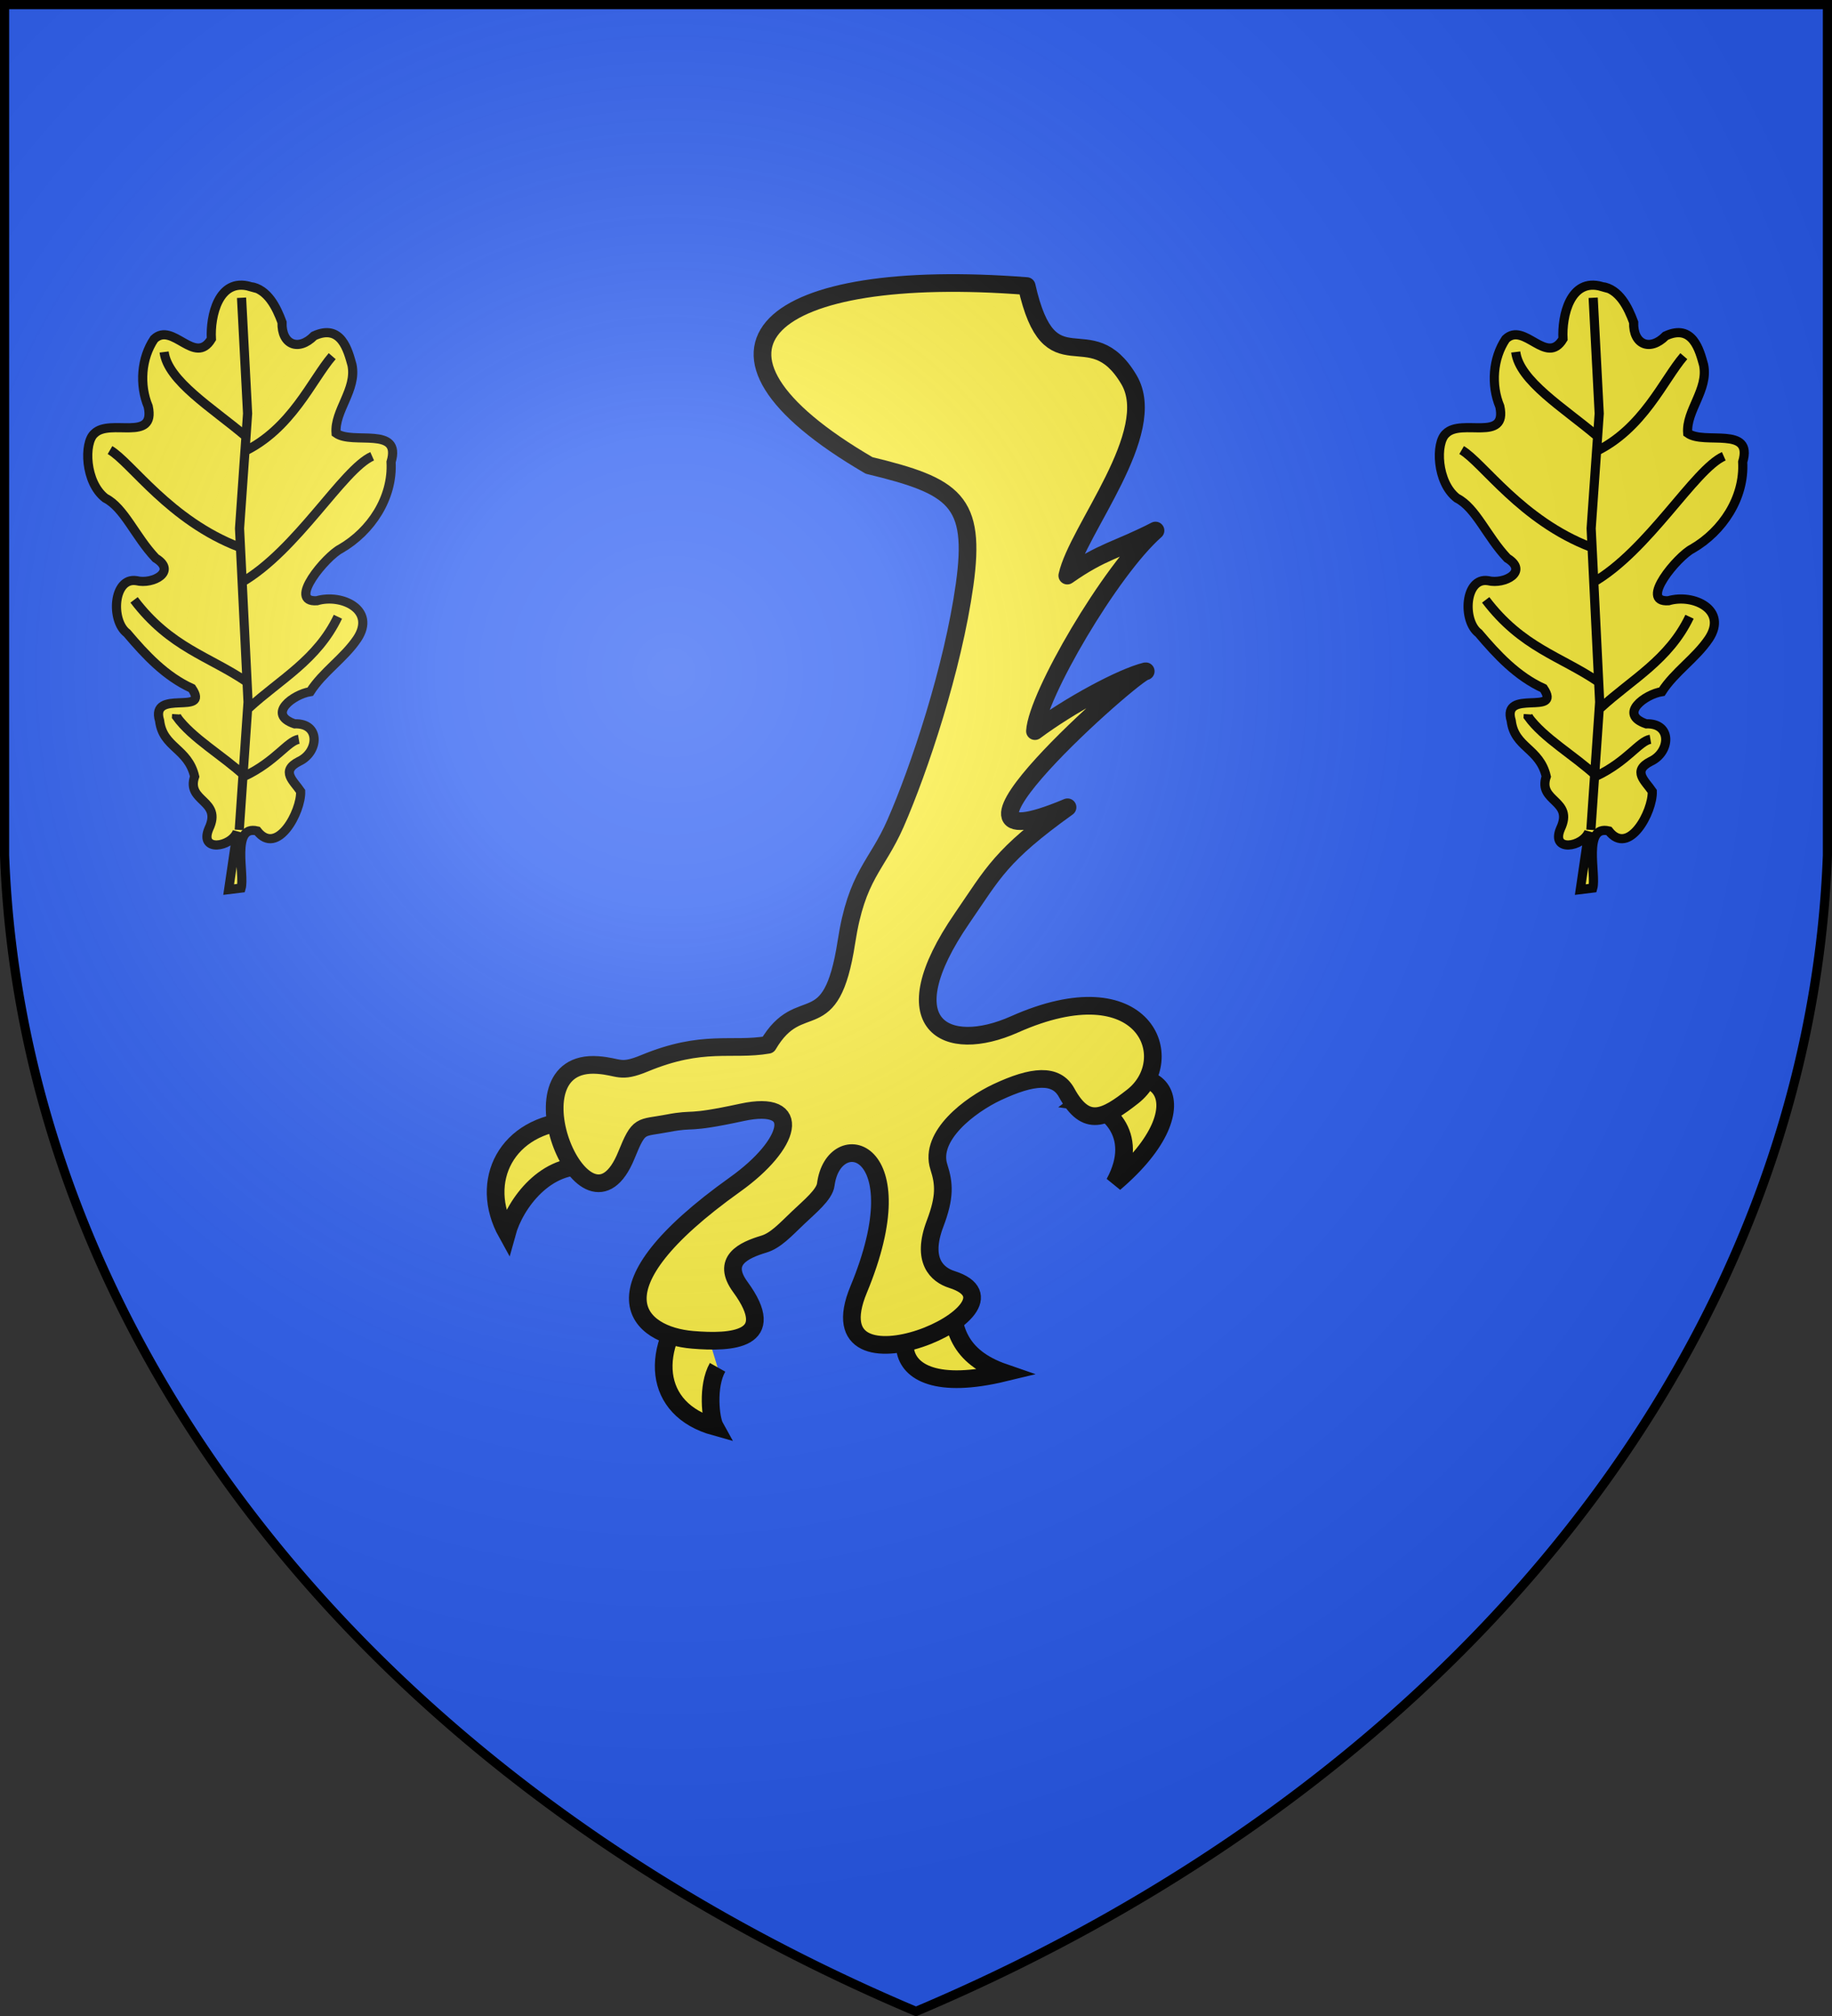 <svg width="600" height="660" xmlns="http://www.w3.org/2000/svg" xmlns:xlink="http://www.w3.org/1999/xlink"><rect width="100%" height="100%" fill="#333333" stroke="none"/><defs><radialGradient id="c" cx="220" cy="220" r="405" gradientUnits="userSpaceOnUse"><stop stop-color="#FFF" stop-opacity=".31"/><stop offset=".19" stop-color="#FFF" stop-opacity=".25"/><stop offset=".6" stop-color="#6B6B6B" stop-opacity=".13"/><stop offset="1" stop-opacity=".13"/></radialGradient></defs><g fill="#2B5DF2"><path id="b" d="M1.5 1.5h597V280A570 445 0 0 1 300 658.5 570 445 0 0 1 1.5 280Z"/></g><g fill="#FCEF3C" stroke="#000" stroke-width="3"><g stroke-width="5.79"><path d="M193.01 381.97c-14.11-1.75-24.33 12.01-27 21.76-9.49-17.07-.09-35.59 21.55-36.83m47.45 80.73c-3.52 6.23-2.27 16.93-.86 19.47-20.43-5.67-21.82-25.81-6.29-43.03m101.01 25.32c-14.99-5.17-17.36-14.92-16.95-25.67-19.63 3.77-27.19 36.32 16.95 25.67Zm36.12-62.06c30.96-26.36 13.66-45.73-11.1-26.78 7.85 1.04 20.08 10.31 11.1 26.78Z"/><path d="M284.64 152.38c28.01 6.76 35.13 11.48 31.28 39.03-3.85 27.5-14.86 60.42-22.63 78.16-6.19 14.12-12.7 16.83-16.08 38.83-5.05 32.81-15.07 15.66-25.64 33.65-11.98 2.06-21.26-1.91-40.48 6.05-8.15 3.37-8.17 1.08-15.32.57-30.63-2.2-3.8 62.05 9.39 29.49 4.23-10.43 4.42-8.68 13.53-10.42 9.32-1.79 5.53.48 24.27-3.57 20.47-4.43 16.13 10.53-2.2 23.6-48.57 34.64-31.74 49.37-13.95 50.86 12.83 1.08 28.46.2 15.64-17.33-6.25-8.54.95-11.97 7.73-14 3.84-1.15 7.04-4.67 11.18-8.62 3.78-3.61 8.67-7.54 9.1-10.9 2.53-19.48 30.41-12.97 10.75 34.39-15.79 38.04 59.26 5.83 30.55-3.29-4.83-1.53-10.11-6.19-5.51-18.3 3.3-8.67 3.02-13.04 1.24-18.54-3.29-10.21 10.3-20.37 19.07-24.48 11.66-5.47 19.32-6.14 22.77.16 6.4 11.7 12.6 8.35 21.65 1.24 15.55-12.24 3.92-42.59-38.74-23.59-22.36 9.96-41.3.36-17.13-34.78 10.26-14.91 12.6-20.58 34.52-36.3-53.25 22.34 22.75-44.92 25.61-44.53-7.84 1.88-25.13 11.26-36.28 19.59.7-11.51 24.69-52.64 39.48-65.66-12.61 6.48-17.3 6.62-28.89 14.75 3.29-15.01 30.43-46.84 20.2-64.13-12.9-21.8-25.84 3.42-33.5-30.66-84.65-6.61-117.39 20.39-51.61 58.73Z" stroke-linejoin="round"/></g><g id="a"><path d="M81.91 93.8c-10.32-2.98-13.11 9.69-12.68 17.17-5.42 8.99-12.68-5.78-18.76.03-4.24 6.33-4.86 15.04-1.93 22.07 2.52 11.89-12.57 3.75-17.65 8.88-3.45 2.99-3.1 15.97 3.6 21.14 6.2 3.13 9.76 12.53 16.49 19.64 7.08 4.32-.81 8.72-6.32 7.37-7.6-1.17-8.46 13.13-3.04 17.2 6.03 7.12 12.58 14.14 21.22 18.06 6.18 9.21-13.82-.12-10.57 10.58 1.07 8.89 9.3 8.93 11.48 18.28-2.87 8.42 9.19 7.6 4.65 17.1-3.28 7.73 7.28 6.1 9.28 1l-2.79 18.92 4.09-.5c1.25-4.35-3.36-20.76 5.25-18.71 6.57 8.46 14.47-6.33 14.24-12.94-2.3-3.43-6.74-6.66-.56-9.81 6.51-3 7.2-12.61-1.43-12.31-9.29-3.16-.31-9.69 5.13-10.53 4.14-6.47 11.05-10.89 15.39-17.32 6.29-9.51-5.09-14.83-13.21-12.45-9.88.66 3.07-14.64 7.75-16.99 9.96-5.76 17.19-16.71 16.54-28.43 3.57-11.94-12.59-5.49-18.01-9.44-.59-7.38 6.87-14.24 5.21-22.34-1.3-4.68-3.52-13.62-12.43-9.51-5.12 5.18-10.69 2.89-10.48-4.43-1.8-4.86-4.69-10.94-10.46-11.74Z"/><path d="m78.36 271.69 2.88-41.84L78.45 173l2.64-37.62-1.98-37.9m18.75 144.54c-3.72.64-7.56 7.19-17.68 12.05-7.23-6.73-17.29-12.39-22.36-19.45l.05-.77m23.64-2.06c10.15-9.34 22.41-15.71 29.16-29.88m-29.81 21.36c-12.35-8.43-25.04-11.19-36.95-26.88m35.03-5.62c18.32-10.52 33.3-37.1 42.95-41.4m-43.41 29.8c-22.93-8.76-35.48-27.75-42.45-31.83m43.53.67c15.92-7.48 22.56-23.65 29.24-31.41m-28.54 26.05c-10.69-9.06-25.34-17.96-26.51-27.41" fill="none"/></g><use xlink:href="#a" x="442.67"/><use xlink:href="#b" fill="url(#c)"/></g></svg>